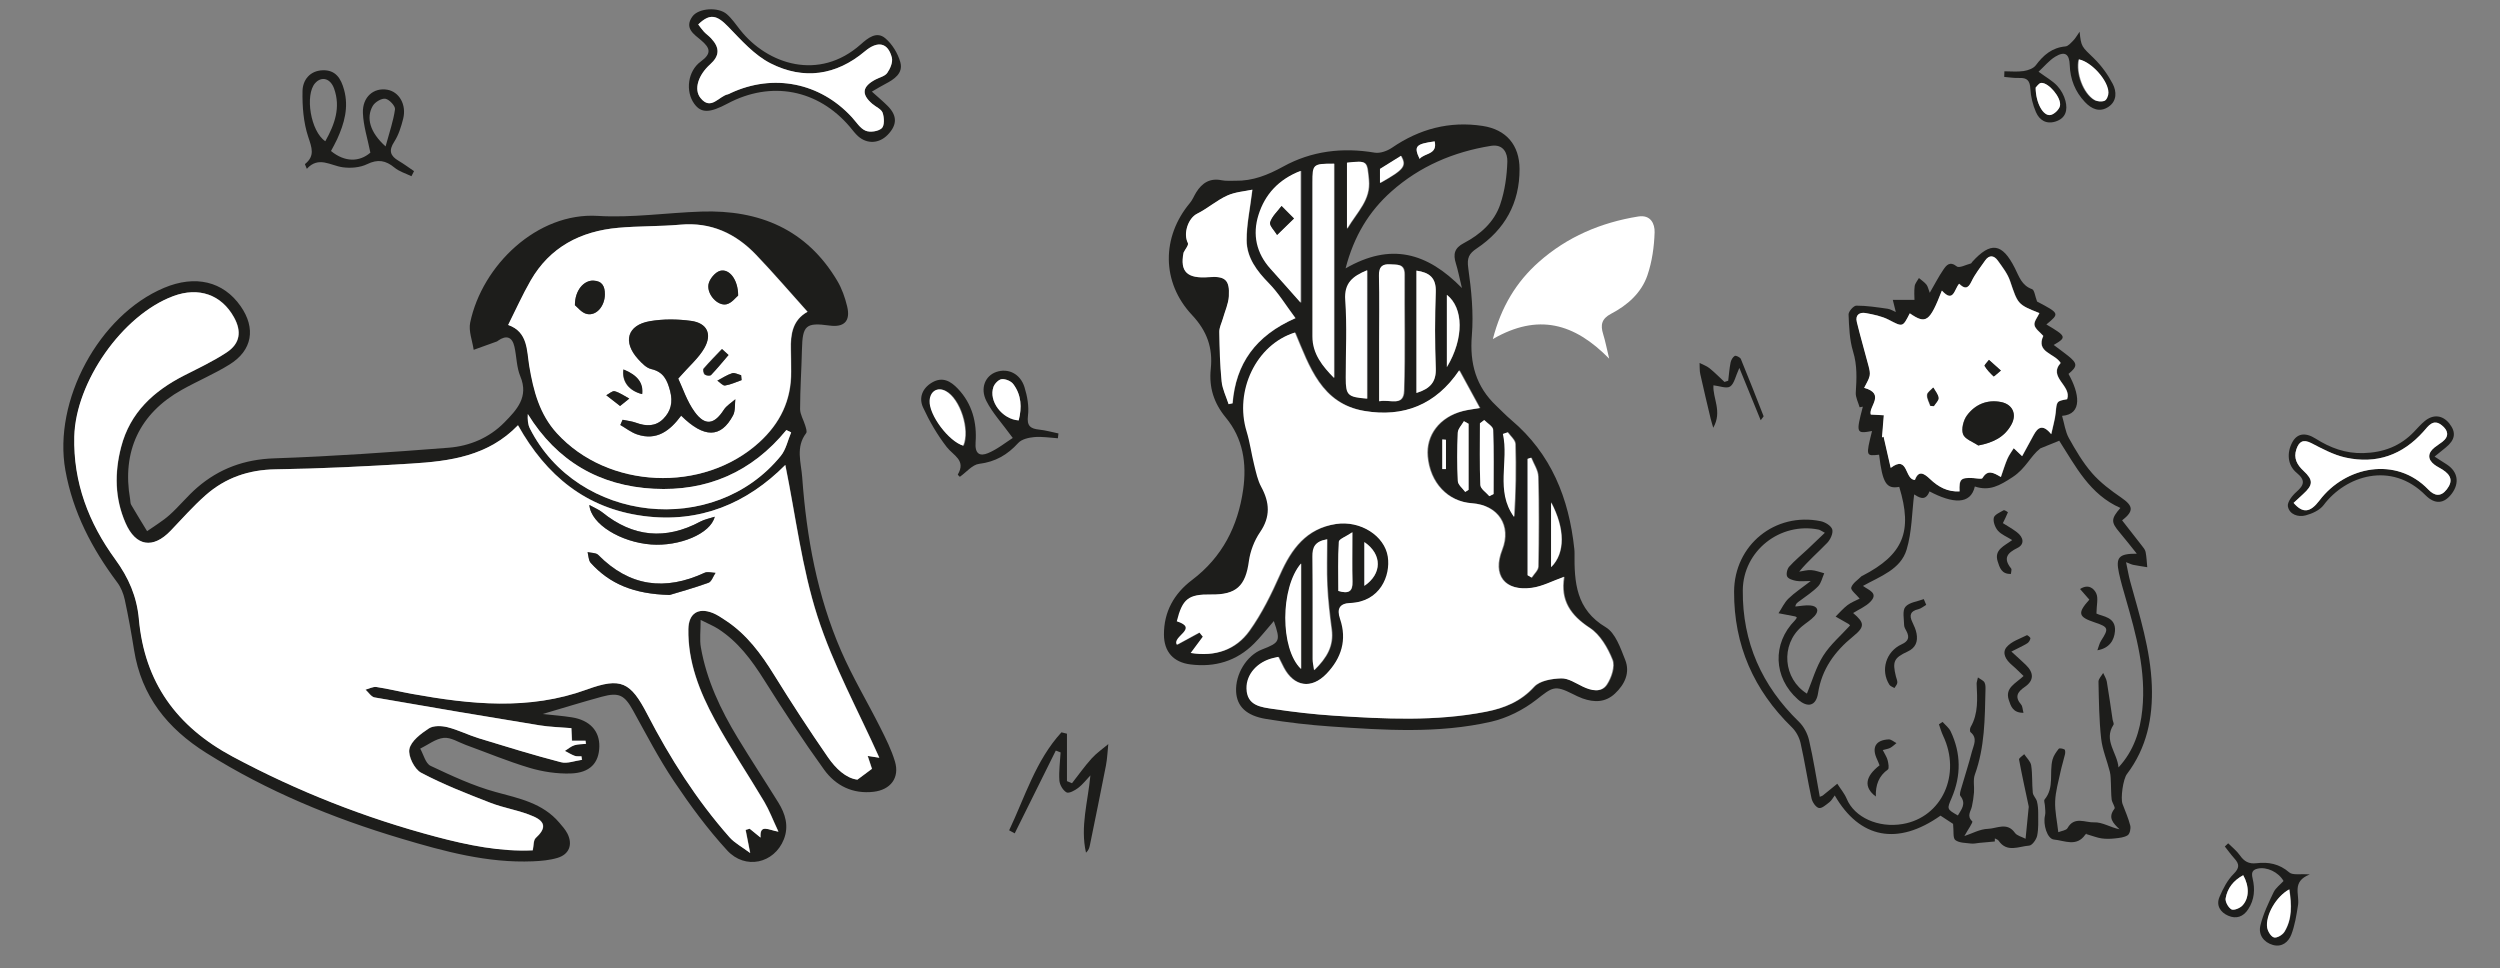<svg xmlns="http://www.w3.org/2000/svg" xmlns:xlink="http://www.w3.org/1999/xlink" width="287.87" height="111.46" viewBox="0 0 287.87 111.46" xml:space="preserve"><rect x="0" y="0" width="287.87" height="111.46" fill="#808080" stroke="none"/><defs><clipPath id="clipPath518"><path transform="translate(-262.75 -242.93)" d="M 0,841.89 H 595.276 V 0 H 0 Z"></path></clipPath><clipPath id="clipPath524"><path transform="translate(-284.37 -228.51)" d="M 0,841.89 H 595.276 V 0 H 0 Z"></path></clipPath><clipPath id="clipPath528"><path transform="translate(-262.1 -264.37)" d="M 0,841.89 H 595.276 V 0 H 0 Z"></path></clipPath><clipPath id="clipPath532"><path transform="translate(-280 -196.36)" d="M 0,841.89 H 595.276 V 0 H 0 Z"></path></clipPath><clipPath id="clipPath544"><path transform="translate(-235.52 -239.06)" d="M 0,841.89 H 595.276 V 0 H 0 Z"></path></clipPath><clipPath id="clipPath550"><path transform="translate(-252.62 -219.71)" d="M 0,841.89 H 595.276 V 0 H 0 Z"></path></clipPath><clipPath id="clipPath552"><path transform="translate(-261.01 -210.39)" d="M 0,841.89 H 595.276 V 0 H 0 Z"></path></clipPath><clipPath id="clipPath556"><path transform="translate(-267.32 -218.95)" d="M 0,841.89 H 595.276 V 0 H 0 Z"></path></clipPath><clipPath id="clipPath558"><path transform="translate(-260.08 -225.3)" d="M 0,841.89 H 595.276 V 0 H 0 Z"></path></clipPath><clipPath id="clipPath560"><path transform="translate(-248.9 -207.17)" d="M 0,841.89 H 595.276 V 0 H 0 Z"></path></clipPath><clipPath id="clipPath688"><path transform="translate(-259.09 -239.94)" d="M 0,841.89 H 595.276 V 0 H 0 Z"></path></clipPath><clipPath id="clipPath692"><path transform="translate(-284.37 -228.51)" d="M 0,841.89 H 595.276 V 0 H 0 Z"></path></clipPath><clipPath id="clipPath696"><path transform="translate(-265.79 -266.81)" d="M 0,841.89 H 595.276 V 0 H 0 Z"></path></clipPath><clipPath id="clipPath698"><path transform="translate(-262.1 -264.37)" d="M 0,841.89 H 595.276 V 0 H 0 Z"></path></clipPath><clipPath id="clipPath704"><path transform="translate(-284 -195.13)" d="M 0,841.89 H 595.276 V 0 H 0 Z"></path></clipPath><clipPath id="clipPath706"><path transform="translate(-280 -196.36)" d="M 0,841.89 H 595.276 V 0 H 0 Z"></path></clipPath><clipPath id="clipPath750"><path transform="translate(-257.13 -233.47)" d="M 0,841.89 H 595.276 V 0 H 0 Z"></path></clipPath><clipPath id="clipPath752"><path transform="translate(-252.98 -236.89)" d="M 0,841.89 H 595.276 V 0 H 0 Z"></path></clipPath><clipPath id="clipPath754"><path transform="translate(-259.09 -239.94)" d="M 0,841.89 H 595.276 V 0 H 0 Z"></path></clipPath><clipPath id="clipPath1784"><path transform="translate(-154.58 -234.6)" d="M 0,841.89 H 595.276 V 0 H 0 Z"></path></clipPath><clipPath id="clipPath1786"><path transform="translate(-211.11 -233.96)" d="M 0,841.89 H 595.276 V 0 H 0 Z"></path></clipPath><clipPath id="clipPath1796"><path transform="translate(-146.59 -269.83)" d="M 0,841.89 H 595.276 V 0 H 0 Z"></path></clipPath><clipPath id="clipPath1800"><path transform="translate(-117.36 -272.62)" d="M 0,841.89 H 595.276 V 0 H 0 Z"></path></clipPath><clipPath id="clipPath1804"><path transform="translate(-174.21 -235.64)" d="M 0,841.89 H 595.276 V 0 H 0 Z"></path></clipPath><clipPath id="clipPath1810"><path transform="translate(-173.41 -200.23)" d="M 0,841.89 H 595.276 V 0 H 0 Z"></path></clipPath><clipPath id="clipPath1908"><path transform="translate(-148 -227.32)" d="M 0,841.89 H 595.276 V 0 H 0 Z"></path></clipPath><clipPath id="clipPath1910"><path transform="translate(-139.84 -236.88)" d="M 0,841.89 H 595.276 V 0 H 0 Z"></path></clipPath><clipPath id="clipPath1912"><path transform="translate(-154.58 -234.6)" d="M 0,841.89 H 595.276 V 0 H 0 Z"></path></clipPath><clipPath id="clipPath1914"><path transform="translate(-198.12 -243.22)" d="M 0,841.89 H 595.276 V 0 H 0 Z"></path></clipPath><clipPath id="clipPath1916"><path transform="translate(-202.44 -248.77)" d="M 0,841.89 H 595.276 V 0 H 0 Z"></path></clipPath><clipPath id="clipPath1918"><path transform="translate(-194.41 -255.56)" d="M 0,841.89 H 595.276 V 0 H 0 Z"></path></clipPath><clipPath id="clipPath1920"><path transform="translate(-201.51 -257.81)" d="M 0,841.89 H 595.276 V 0 H 0 Z"></path></clipPath><clipPath id="clipPath1922"><path transform="translate(-198.05 -253.07)" d="M 0,841.89 H 595.276 V 0 H 0 Z"></path></clipPath><clipPath id="clipPath1924"><path transform="translate(-205.4 -237.28)" d="M 0,841.89 H 595.276 V 0 H 0 Z"></path></clipPath><clipPath id="clipPath1926"><path transform="translate(-204.36 -237.51)" d="M 0,841.89 H 595.276 V 0 H 0 Z"></path></clipPath><clipPath id="clipPath1928"><path transform="translate(-208.57 -238.01)" d="M 0,841.89 H 595.276 V 0 H 0 Z"></path></clipPath><clipPath id="clipPath1930"><path transform="translate(-200.89 -225.37)" d="M 0,841.89 H 595.276 V 0 H 0 Z"></path></clipPath><clipPath id="clipPath1932"><path transform="translate(-198.63 -214.17)" d="M 0,841.89 H 595.276 V 0 H 0 Z"></path></clipPath><clipPath id="clipPath1934"><path transform="translate(-218.52 -232.42)" d="M 0,841.89 H 595.276 V 0 H 0 Z"></path></clipPath><clipPath id="clipPath1936"><path transform="translate(-202.61 -257.9)" d="M 0,841.89 H 595.276 V 0 H 0 Z"></path></clipPath><clipPath id="clipPath1938"><path transform="translate(-214.44 -235.67)" d="M 0,841.89 H 595.276 V 0 H 0 Z"></path></clipPath><clipPath id="clipPath1940"><path transform="translate(-216.5 -234.6)" d="M 0,841.89 H 595.276 V 0 H 0 Z"></path></clipPath><clipPath id="clipPath1942"><path transform="translate(-201.84 -220.9)" d="M 0,841.89 H 595.276 V 0 H 0 Z"></path></clipPath><clipPath id="clipPath1944"><path transform="translate(-213.07 -235.35)" d="M 0,841.89 H 595.276 V 0 H 0 Z"></path></clipPath><clipPath id="clipPath1946"><path transform="translate(-211.21 -240.24)" d="M 0,841.89 H 595.276 V 0 H 0 Z"></path></clipPath><clipPath id="clipPath1948"><path transform="translate(-220.22 -228.56)" d="M 0,841.89 H 595.276 V 0 H 0 Z"></path></clipPath><clipPath id="clipPath1950"><path transform="translate(-204.08 -225.12)" d="M 0,841.89 H 595.276 V 0 H 0 Z"></path></clipPath><clipPath id="clipPath1952"><path transform="translate(-205.47 -256.14)" d="M 0,841.89 H 595.276 V 0 H 0 Z"></path></clipPath><clipPath id="clipPath1954"><path transform="translate(-210.14 -259.74)" d="M 0,841.89 H 595.276 V 0 H 0 Z"></path></clipPath><clipPath id="clipPath1956"><path transform="translate(-211.11 -233.96)" d="M 0,841.89 H 595.276 V 0 H 0 Z"></path></clipPath><clipPath id="clipPath1964"><path transform="translate(-146.59 -269.83)" d="M 0,841.89 H 595.276 V 0 H 0 Z"></path></clipPath><clipPath id="clipPath1978"><path transform="translate(-169.47 -233.45)" d="M 0,841.89 H 595.276 V 0 H 0 Z"></path></clipPath><clipPath id="clipPath1980"><path transform="translate(-174.21 -235.64)" d="M 0,841.89 H 595.276 V 0 H 0 Z"></path></clipPath><clipPath id="clipPath2000"><path transform="translate(-144.12 -220.56)" d="M 0,841.89 H 595.276 V 0 H 0 Z"></path></clipPath><clipPath id="clipPath2002"><path transform="translate(-148 -227.32)" d="M 0,841.89 H 595.276 V 0 H 0 Z"></path></clipPath><clipPath id="clipPath2004"><path transform="translate(-144.85 -239.25)" d="M 0,841.89 H 595.276 V 0 H 0 Z"></path></clipPath><clipPath id="clipPath2006"><path transform="translate(-150.03 -246.42)" d="M 0,841.89 H 595.276 V 0 H 0 Z"></path></clipPath><clipPath id="clipPath2008"><path transform="translate(-135.93 -245.59)" d="M 0,841.89 H 595.276 V 0 H 0 Z"></path></clipPath><clipPath id="clipPath2010"><path transform="translate(-149.17 -241.28)" d="M 0,841.89 H 595.276 V 0 H 0 Z"></path></clipPath><clipPath id="clipPath2012"><path transform="translate(-140.11 -240.04)" d="M 0,841.89 H 595.276 V 0 H 0 Z"></path></clipPath><clipPath id="clipPath2014"><path transform="translate(-150.32 -239.11)" d="M 0,841.89 H 595.276 V 0 H 0 Z"></path></clipPath><clipPath id="clipPath2016"><path transform="translate(-139.84 -236.88)" d="M 0,841.89 H 595.276 V 0 H 0 Z"></path></clipPath><clipPath id="clipPath2018"><path transform="translate(-198.05 -253.07)" d="M 0,841.89 H 595.276 V 0 H 0 Z"></path></clipPath></defs><g transform="translate(-2056.9 -95.631)"><g fill="#1d1d1b"><path transform="matrix(1.333 0 0 -1.333 2292.2 134.31)" d="m0 0c-0.282 0.326-0.695 0.599-0.758 0.937-0.057 0.307 0.267 0.686 0.425 1.033-1.891 0.749-1.852 0.763-2.536 2.774-0.217 0.64-0.666 1.213-1.068 1.773-0.315 0.438-0.731 0.499-1.078 0-0.414-0.597-0.881-1.175-1.186-1.826-0.315-0.673-0.626-0.617-1.061-0.185-0.419-0.469-0.488-1.703-1.493-0.593-1.054-2.71-1.372-2.928-2.772-1.965-0.622-1.228-0.609-1.182-1.825-0.552-0.603 0.311-1.309 0.45-1.985 0.576-0.513 0.096-0.913-0.156-0.768-0.753 0.311-1.283 0.686-2.551 1.019-3.83 0.072-0.276 0.151-0.588 0.089-0.852-0.08-0.345-0.296-0.659-0.472-1.024 1.88-0.521 0.349-1.641 0.572-2.308 0.42-0.022 0.773-0.041 1.126-0.06-0.052-0.638-0.103-1.276-0.155-1.914 0.045 0.02 0.09 0.041 0.136 0.061 0.206-0.903 0.412-1.807 0.614-2.692 1.542 1.165 1.186-1.026 2.091-1.042 0.308 0.85 0.777 0.585 1.309 0.076 0.706-0.676 1.52-1.125 2.545-1.064-0.042 1.067 0.101 1.201 1.167 1.15 0.282-0.013 0.748-0.118 0.818 1e-3 0.44 0.762 0.96 0.459 1.585 0.09 0.202 0.574 0.353 1.085 0.562 1.571 0.14 0.325 0.363 0.614 0.548 0.92 0.231-0.22 0.462-0.439 0.726-0.69 0.325 0.595 0.662 1.204 0.991 1.818 0.361 0.676 0.794 0.984 1.524 0.08 0.159 0.75 0.328 1.293 0.382 1.848 0.097 1.003 0.068 1.006 0.992 1.176 0.404 1.181-1.665 1.883-0.564 3.128-0.51 0.844-2.155 0.897-1.5 2.338m-7.807-42.153c-0.258 0.169-0.678 0.444-1.087 0.712-3.694-2.61-6.978-1.994-9.135 1.746-0.162-0.212-0.277-0.442-0.46-0.583-0.283-0.217-0.656-0.561-0.91-0.502-0.268 0.062-0.566 0.507-0.637 0.832-0.347 1.587-0.586 3.198-0.946 4.782-0.111 0.487-0.393 1.008-0.75 1.355-3.296 3.209-5.006 7.098-4.992 11.711 0.012 4.035 3.539 6.897 7.478 6.095 0.383-0.078 0.905-0.391 1-0.707 0.098-0.32-0.155-0.873-0.426-1.157-0.784-0.819-1.654-1.554-2.427-2.494 0.348 0.049 0.701 0.157 1.044 0.132 0.377-0.027 0.745-0.177 1.117-0.273-0.17-0.381-0.256-0.843-0.527-1.125-0.459-0.476-1.032-0.843-1.565-1.245-0.173-0.13-0.372-0.225-0.402-0.503 0.437 0.036 0.88 0.136 1.31 0.092 0.622-0.063 0.765-0.455 0.348-0.916-0.316-0.349-0.741-0.596-1.104-0.905-1.858-1.582-1.598-4.522 0.446-5.795 0.453 1.091 0.779 2.276 1.405 3.269 0.614 0.973 1.533 1.752 2.32 2.618-0.034 0.038-0.069 0.096-0.12 0.126-0.374 0.217-0.751 0.429-1.127 0.643 0.341 0.335 0.654 0.707 1.031 0.992 0.321 0.243 0.716 0.387 1.046 0.558-0.284 0.351-0.792 0.74-0.728 0.954 0.116 0.384 0.575 0.664 0.893 0.985 0.021 0.021 0.057 0.026 0.086 0.041 3.523 1.823 4.347 3.819 3.167 7.674-1.111-0.206-1.445 0.327-1.739 2.779-1.148-0.131-1.148-0.131-0.61 2.047-1.369-0.254-1.394-0.188-0.793 2.103-0.093-0.019-0.186-0.037-0.279-0.055-0.118 0.424-0.358 0.857-0.332 1.272 0.076 1.196 0.133 2.348-0.232 3.542-0.31 1.016-0.347 2.128-0.391 3.203-0.01 0.258 0.435 0.763 0.671 0.764 0.9 1e-3 1.802-0.142 2.698-0.268 0.26-0.037 0.503-0.197 0.712-0.284-0.093 0.378-0.177 0.713-0.26 1.049h1.872c0 0.264-0.043 0.73 0.017 1.183 0.033 0.247 0.24 0.471 0.368 0.705 0.218-0.185 0.466-0.345 0.644-0.563 0.13-0.161 0.168-0.398 0.291-0.714 0.422 0.727 0.761 1.392 1.178 2.003 0.263 0.386 0.555 0.755 1.16 0.276 0.21-0.166 0.8 0.15 1.214 0.256 0.05 0.013 0.08 0.096 0.122 0.143 1.598 1.757 2.577 1.631 3.673-0.534 0.37-0.732 0.588-1.509 1.49-1.828 0.208-0.073 0.256-0.603 0.433-1.069 1.95-1.026 1.954-1.036 0.804-1.979 1.735-1.025 1.77-1.108 0.633-1.773 0.429-0.322 0.837-0.614 1.229-0.926 0.84-0.67 0.844-0.922 0.048-1.574 0.933-1.655 1.254-3.488-0.554-3.623 0.2-0.685 0.278-1.367 0.587-1.921 0.587-1.054 1.212-2.118 1.998-3.021 0.715-0.821 1.621-1.499 2.524-2.119 1.039-0.713 1.12-1.155 0.078-1.967 0.561-0.717 1.127-1.433 1.683-2.157 0.135-0.175 0.303-0.363 0.344-0.567 0.087-0.433 0.101-0.881 0.144-1.323-0.402 0.066-0.806 0.124-1.207 0.202-0.147 0.028-0.285 0.103-0.624 0.231 0.14-0.658 0.224-1.174 0.361-1.674 0.812-2.95 1.747-5.869 1.864-8.969 0.105-2.797-0.433-5.391-2.151-7.661-0.328-0.432-0.562-2.083-0.378-2.581 0.23-0.619 0.506-1.227 0.666-1.864 0.064-0.257-0.035-0.718-0.219-0.837-0.31-0.201-0.744-0.235-1.132-0.278-0.375-0.041-0.764-0.048-1.136 6e-3 -0.373 0.055-0.733 0.203-1.313 0.372 0.135 0.067-0.02 0.042-0.083-0.049-0.755-1.089-1.794-0.51-2.71-0.423-0.578 0.055-0.959 1.305-0.77 2.075 0.065 0.266 4e-3 0.565-7e-3 0.849-7e-3 0.182-0.111 0.436-0.028 0.536 0.862 1.031 0.388 2.314 0.684 3.444 0.089 0.338 0.315 0.655 0.535 0.935 0.059 0.075 0.356 0.02 0.498-0.058 0.071-0.04 0.077-0.276 0.046-0.409-0.117-0.509-0.281-1.008-0.389-1.519-0.179-0.844-0.428-1.69-0.462-2.543-0.033-0.849 0.163-1.707 0.271-2.675 0.274 0.114 0.685 0.151 0.798 0.354 0.584 1.053 1.552 0.459 2.292 0.496 0.691 0.035 1.407-0.433 2.197-0.599-0.55 0.534-1.038 0.999-0.433 1.776 0.095 0.123-0.209 0.516-0.244 0.795-0.057 0.456-0.04 0.921-0.065 1.382-0.018 0.342-0.01 0.693-0.092 1.021-0.239 0.958-0.645 1.893-0.751 2.863-0.179 1.626-0.196 3.271-0.23 4.91-5e-3 0.249 0.263 0.505 0.405 0.757 0.109-0.251 0.271-0.494 0.316-0.757 0.185-1.084 0.333-2.175 0.497-3.262 0.023-0.156 0.139-0.362 0.077-0.457-0.88-1.352 0.339-2.436 0.433-3.684 1.318 1.421 1.87 3.132 2.059 4.991 0.337 3.317-0.527 6.455-1.429 9.587-0.212 0.734-0.429 1.47-0.59 2.217-0.289 1.35-0.018 1.673 1.542 1.668-0.549 0.682-1.003 1.27-1.482 1.836-0.752 0.888-0.761 1.165 0.065 2.116-2.655 1.16-3.883 3.628-5.285 5.808-0.58-0.236-1.107-0.451-1.635-0.666-0.855-0.669-1.245-1.725-2.382-2.472-1.132-0.744-2.009-1.242-3.272-0.816-0.364-1.611-1.931-1.473-3.916-0.425-0.364-0.938-0.95-0.483-1.326-0.261-0.196-1.572-0.192-3.238-0.649-4.763-0.513-1.713-2.261-2.303-3.772-3.141 0.477-0.367 1.378-0.606 0.64-1.369-0.4-0.414-0.98-0.65-1.49-0.973 0.997-0.845 1.026-1.183 0.01-2.01-1.585-1.292-2.719-2.82-3.04-4.911-0.17-1.108-0.892-1.297-1.743-0.541-2.124 1.886-2.231 4.833-0.25 6.833 0.064 0.065 0.107 0.151 0.163 0.233-0.053 0.04-0.09 0.091-0.135 0.1-0.483 0.096-0.966 0.186-1.45 0.278 0.281 0.427 0.5 0.918 0.858 1.265 0.52 0.506 1.139 0.908 1.926 1.517-0.578 0-0.932-0.049-1.266 0.015-0.283 0.053-0.675 0.171-0.773 0.378-0.102 0.214 2e-3 0.653 0.176 0.848 0.486 0.542 1.058 1.006 1.591 1.506 0.476 0.447 0.946 0.902 1.489 1.421-0.278 0.144-0.403 0.247-0.544 0.276-3.325 0.67-6.513-1.834-6.544-5.239-0.041-4.483 1.642-8.252 4.851-11.363 0.419-0.406 0.741-1.021 0.874-1.594 0.373-1.607 0.624-3.243 0.926-4.887 0.143 0.06 0.209 0.072 0.255 0.109 0.42 0.338 0.837 0.679 1.256 1.02 0.277-0.435 0.623-0.84 0.818-1.309 0.665-1.593 2.72-2.536 4.841-2.169 3.385 0.585 5.07 4.277 3.484 7.619-0.15 0.316-0.243 0.66-0.362 0.991 0.106 0.069 0.212 0.139 0.317 0.208 0.236-0.27 0.548-0.504 0.696-0.816 0.899-1.893 0.915-3.82 0.09-5.743-0.418-0.973-0.436-0.966 0.534-1.523 0.301 0.535 0.749 1.001 0.219 1.685-0.105 0.135 0.022 0.482 0.089 0.719 0.297 1.042 0.64 2.072 0.907 3.121 0.139 0.547 0.517 1.147-0.121 1.67-0.073 0.06-0.059 0.33 9e-3 0.447 0.679 1.178 0.573 2.458 0.516 3.736-5e-3 0.12 0.048 0.244 0.113 0.546 0.247-0.179 0.477-0.267 0.566-0.431 0.098-0.182 0.092-0.435 0.086-0.655-0.057-2.467-0.057-4.937-0.918-7.31-0.166-0.459-0.034-1.023-0.074-1.535-0.031-0.407-0.094-0.815-0.181-1.214-0.093-0.427-0.472-0.815 0.032-1.288 0.08-0.076-0.401-0.757-0.683-1.268 0.676 0.221 1.35 0.605 2.035 0.623 0.758 0.021 1.655 0.612 2.327-0.341 0.18-0.256 0.597-0.342 0.925-0.516 0.097 0.978 0.178 1.798 0.259 2.618 6e-3 0.06 0.023 0.124 0.011 0.181-0.284 1.348-0.585 2.692-0.833 4.046-0.023 0.122 0.289 0.307 0.445 0.462 0.21-0.323 0.551-0.625 0.604-0.972 0.116-0.773 0.06-1.572 0.137-2.354 0.025-0.26 0.291-0.488 0.359-0.753 0.086-0.331 0.109-0.686 0.109-1.03-1e-3 -0.646 0.038-1.307-0.09-1.931-0.068-0.334-0.433-0.842-0.691-0.859-0.891-0.06-1.915-0.638-2.641 0.428-0.064 0.095-0.213 0.131-0.322 0.194-2e-3 -0.088-3e-3 -0.177-5e-3 -0.265l-1.326-0.12c-0.241-0.022-0.487-0.087-0.721-0.058-0.469 0.059-1.027 0.044-1.364 0.303-0.223 0.171-0.123 0.766-0.193 1.395" clip-path="url(#clipPath518)"></path><path transform="matrix(1.333 0 0 -1.333 2321 153.54)" d="m0 0c0.799-0.911 1.424-0.862 2.249 0.227 2.218 2.928 6.604 3.835 9.389 0.929 0.522-0.545 1.072-0.67 1.599 0.018 0.528 0.689 0.412 1.209-0.397 1.72-0.214 0.135-0.449 0.242-0.652 0.393-0.615 0.459-0.625 0.997-0.031 1.487 0.22 0.181 0.469 0.326 0.694 0.502 0.627 0.489 0.489 0.994-0.04 1.424-0.745 0.607-1.176-0.067-1.57-0.511-1.828-2.064-4.097-2.857-6.754-2.271-1.025 0.226-2 0.753-2.946 1.243-0.719 0.372-1.072 0.132-1.297-0.526-0.263-0.768 0.052-1.339 0.613-1.862 0.867-0.807 0.841-1.221-0.04-2.019-0.276-0.249-0.546-0.504-0.817-0.754m12.18 4c0.447-0.287 0.754-0.483 1.06-0.681 0.956-0.622 1.118-1.611 0.415-2.535-0.647-0.851-1.429-0.954-2.269-0.11-2.95 2.963-6.892 1.675-8.787-0.858-0.334-0.446-0.991-0.745-1.556-0.894-0.64-0.17-1.393 0.068-1.533 0.769-0.073 0.363 0.374 0.944 0.733 1.257 0.681 0.596 0.8 1.012 0.025 1.651-0.784 0.645-0.87 1.698-0.39 2.615 0.403 0.77 1.106 0.923 2.03 0.338 1.264-0.8 2.584-1.29 4.11-1.25 1.736 0.045 3.218 0.598 4.418 1.875 0.283 0.301 0.561 0.612 0.876 0.877 0.748 0.63 1.57 0.539 2.156-0.21 0.592-0.759 0.497-1.392-0.312-2.052-0.282-0.23-0.565-0.458-0.976-0.792" clip-path="url(#clipPath524)"></path><path transform="matrix(1.333 0 0 -1.333 2291.3 105.72)" d="m0 0c8e-3 -1.325 0.657-2.484 1.287-2.365 0.323 0.061 0.757 0.482 0.817 0.801 0.133 0.703-0.995 2.017-1.623 1.97-0.207-0.015-0.393-0.327-0.481-0.406m3.691 2.439c-0.265-1.176 0.387-2.95 1.348-3.506 0.235-0.136 0.63-0.172 0.869-0.066 0.182 0.082 0.33 0.462 0.326 0.707-0.018 1.056-1.463 2.648-2.543 2.865m-6.39-1.029c0.556 0 1.122-0.061 1.666 0.022 0.373 0.057 0.842 0.221 1.05 0.501 0.661 0.886 1.409 1.523 2.559 1.626 0.244 0.022 0.482 0.316 0.686 0.521 0.172 0.172 0.29 0.397 0.537 0.749 0.132-1.328 0.182-1.275 1.242-2.307 0.645-0.629 1.201-1.4 1.619-2.201 0.343-0.656 0.37-1.485-0.368-1.98-0.764-0.513-1.467-0.188-2.038 0.417-0.84 0.891-1.267 1.962-1.309 3.195-0.034 0.962-0.426 1.22-1.247 0.721-0.532-0.323-0.947-0.841-1.446-1.301 0.662-0.487 1.203-0.783 1.605-1.211 0.333-0.354 0.6-0.839 0.72-1.311 0.194-0.767 0.051-1.481-0.839-1.774-0.815-0.268-1.409 0.109-1.711 0.806-0.271 0.625-0.447 1.33-0.483 2.01-0.037 0.71-0.281 0.97-0.966 0.94-0.428-0.019-0.861 0.057-1.292 0.091l0.015 0.486" clip-path="url(#clipPath528)"></path><path transform="matrix(1.333 0 0 -1.333 2315.2 196.41)" d="m0 0c-0.845-0.453-1.363-1.126-1.516-1.991-0.053-0.297 0.226-0.798 0.498-0.959 0.193-0.114 0.721 0.095 0.938 0.319 0.607 0.628 0.623 1.674 0.08 2.631m4.003-1.225c-1.143-0.615-2.078-2.263-1.906-3.316 0.052-0.32 0.335-0.775 0.592-0.838 0.251-0.062 0.729 0.222 0.891 0.487 0.675 1.105 0.627 2.32 0.423 3.667m1.749 1.292c-1.587-0.617-0.875-1.728-1.013-2.632-0.132-0.867-0.274-1.753-0.583-2.565-0.241-0.636-0.809-1.114-1.589-0.895-0.813 0.23-1.269 0.9-1.083 1.675 0.239 0.993 0.696 1.942 1.14 2.872 0.182 0.381 0.573 0.662 0.86 0.978-0.443 0.783-1.454 1.243-2.235 1.069-0.506-0.114-0.541-0.397-0.435-0.85 0.219-0.926 0.163-1.828-0.382-2.66-0.433-0.661-1.034-0.857-1.724-0.559-0.687 0.297-1.067 0.895-0.754 1.625 0.304 0.711 0.681 1.451 1.217 1.984 0.524 0.523 0.507 0.85 0.072 1.333-0.296 0.329-0.555 0.691-0.83 1.039 0.097 0.092 0.193 0.184 0.29 0.276 0.343-0.345 0.742-0.65 1.015-1.043 0.366-0.526 0.773-0.756 1.428-0.678 1.034 0.123 1.978-0.05 2.832-0.793 0.298-0.26 0.948-0.111 1.774-0.176" clip-path="url(#clipPath532)"></path><path transform="matrix(1.333 0 0 -1.333 2255.9 139.47)" d="m0 0c0.064 0.524 0.101 1.053 0.204 1.568 0.043 0.216 0.186 0.474 0.361 0.575 0.099 0.058 0.466-0.12 0.527-0.269 0.677-1.636 1.319-3.287 1.963-4.936 0.012-0.031-0.066-0.097-0.25-0.352-0.62 1.519-1.196 2.93-1.843 4.519-0.338-0.733-0.439-1.368-0.799-1.607-0.307-0.204-0.912 0.049-1.438 0.105-0.083-1.084 0.787-2.267-0.019-3.666-0.115 0.403-0.177 0.59-0.222 0.781-0.304 1.286-0.614 2.57-0.898 3.861-0.068 0.306-0.042 0.634-0.06 0.952 0.286-0.145 0.606-0.249 0.85-0.446 0.457-0.368 0.87-0.791 1.301-1.191 0.108 0.035 0.215 0.071 0.323 0.106" clip-path="url(#clipPath544)"></path><path transform="matrix(1.333 0 0 -1.333 2278.7 165.28)" d="m0 0c-0.229-0.13-0.444-0.322-0.69-0.379-0.686-0.159-0.795-0.522-0.505-1.117 0.151-0.313 0.299-0.642 0.361-0.98 0.127-0.694-0.075-1.237-0.774-1.558-1.188-0.546-1.322-0.867-1.011-2.144 0.045-0.185 0.141-0.376 0.122-0.554-0.017-0.158-0.16-0.302-0.248-0.453-0.149 0.094-0.353 0.152-0.438 0.287-0.785 1.239-0.301 2.869 1.062 3.49 0.565 0.258 0.702 0.583 0.423 1.121-0.087 0.169-0.207 0.351-0.21 0.528-8e-3 0.542-0.167 1.254 0.108 1.585 0.326 0.394 1.042 0.461 1.589 0.67 0.07-0.165 0.141-0.331 0.211-0.496" clip-path="url(#clipPath550)"></path><path transform="matrix(1.333 0 0 -1.333 2289.9 177.71)" d="m0 0c-0.924-0.01-1.098 0.592-1.269 1.109-0.347 1.055 0.588 1.416 1.277 2.071-0.349 0.33-0.662 0.656-1.005 0.945-0.513 0.431-0.896 1.036-0.453 1.56 0.412 0.486 1.137 0.709 1.74 1.017 0.051 0.026 0.32-0.193 0.309-0.27-0.024-0.157-0.139-0.347-0.274-0.43-0.369-0.226-0.767-0.404-1.37-0.712 0.5-0.46 0.884-0.798 1.252-1.154 0.706-0.685 0.703-1.354-0.093-1.898-0.65-0.444-0.888-0.862-0.315-1.531 0.121-0.141 0.117-0.391 0.201-0.707" clip-path="url(#clipPath552)"></path><path transform="matrix(1.333 0 0 -1.333 2298.3 166.28)" d="m0 0c0.513-0.259 1.707-0.277 1.6-1.536-0.067-0.785-0.493-1.465-1.519-1.637 0.108 0.284 0.17 0.598 0.332 0.847 0.669 1.03 0.628 1.167-0.563 1.562-1.424 0.472-1.508 0.799-0.463 1.965-0.251 0.287-0.506 0.58-0.801 0.917 0.721 0.471 1.207 0.047 1.401-0.386 0.186-0.414 0.025-0.985 0.013-1.732" clip-path="url(#clipPath556)"></path><path transform="matrix(1.333 0 0 -1.333 2288.6 157.82)" d="m0 0c-0.474 0.299-0.944 0.478-1.235 0.813-0.243 0.279-0.428 0.776-0.354 1.113 0.06 0.272 0.534 0.469 0.851 0.651 0.071 0.042 0.374-0.163 0.37-0.173-0.117-0.293-0.259-0.577-0.436-0.94 0.36-0.23 0.8-0.471 1.196-0.771 0.621-0.472 0.681-1.068 0.06-1.373-0.89-0.437-1.251-0.894-0.543-1.775 0.069-0.086-8e-3 -0.29-0.02-0.467-0.817-0.037-0.982 0.573-1.144 1.084-0.32 1.014 0.577 1.331 1.255 1.838" clip-path="url(#clipPath558)"></path><path transform="matrix(1.333 0 0 -1.333 2273.7 182)" d="m0 0c0.18-0.365 0.349-0.607 0.417-0.874 0.067-0.263 0.146-0.716 0.023-0.804-0.778-0.553-1.075-1.329-1.04-2.336-1.081 0.804-0.918 1.739 0.32 2.695-0.065 0.16-0.125 0.334-0.205 0.5-0.5 1.034-0.145 1.687 0.994 1.741 0.218 0.01 0.448-0.208 0.673-0.321-0.177-0.138-0.34-0.301-0.533-0.408-0.159-0.087-0.354-0.109-0.649-0.193" clip-path="url(#clipPath560)"></path></g><g fill="#fff"><path transform="matrix(1.333 0 0 -1.333 2287.3 138.3)" d="m0 0c-0.428 0.382-0.73 0.653-1.032 0.923-0.134-0.181-0.419-0.454-0.376-0.526 0.206-0.339 0.493-0.633 0.784-0.907 0.02-0.019 0.307 0.249 0.624 0.51m-6.117-3.054c0.097-7e-3 0.193-0.013 0.29-0.02 0.146 0.238 0.428 0.49 0.406 0.71-0.032 0.311-0.289 0.598-0.45 0.896-0.186-0.21-0.505-0.408-0.525-0.633-0.026-0.307 0.175-0.634 0.279-0.953m4.149-3.415c1.33 0.254 2.277 0.748 2.86 1.808 0.494 0.9 0.103 1.755-0.905 1.948-1.193 0.229-2.224-0.213-2.925-1.152-0.312-0.419-0.507-1.178-0.342-1.631 0.156-0.428 0.853-0.657 1.312-0.973m5.621 9.464c-0.655-1.441 0.989-1.495 1.499-2.338-1.101-1.245 0.969-1.947 0.565-3.129-0.924-0.169-0.896-0.172-0.992-1.175-0.054-0.555-0.223-1.099-0.383-1.848-0.73 0.904-1.162 0.595-1.524-0.08-0.328-0.614-0.666-1.223-0.99-1.818-0.264 0.251-0.495 0.47-0.726 0.69-0.186-0.306-0.409-0.595-0.549-0.92-0.209-0.486-0.36-0.997-0.562-1.571-0.624 0.369-1.144 0.672-1.585-0.09-0.069-0.12-0.536-0.014-0.818-1e-3 -1.065 0.051-1.209-0.084-1.166-1.15-1.026-0.062-1.84 0.388-2.546 1.064-0.531 0.509-1 0.774-1.309-0.076-0.905 0.016-0.548 2.206-2.091 1.042-0.202 0.885-0.408 1.788-0.614 2.692-0.045-0.021-0.09-0.041-0.136-0.061l0.156 1.914c-0.353 0.019-0.706 0.037-1.127 0.06-0.222 0.667 1.309 1.786-0.572 2.308 0.176 0.365 0.392 0.678 0.473 1.024 0.061 0.263-0.018 0.576-0.089 0.852-0.333 1.278-0.708 2.546-1.02 3.83-0.145 0.597 0.256 0.849 0.769 0.753 0.676-0.127 1.382-0.265 1.984-0.576 1.217-0.63 1.203-0.676 1.825 0.552 1.401-0.963 1.719-0.745 2.773 1.965 1.005-1.11 1.073 0.124 1.492 0.593 0.435-0.432 0.746-0.488 1.061 0.185 0.306 0.651 0.772 1.229 1.186 1.825 0.347 0.5 0.764 0.439 1.079 1e-3 0.402-0.561 0.85-1.133 1.068-1.773 0.683-2.012 0.645-2.025 2.535-2.774-0.157-0.347-0.482-0.726-0.425-1.033 0.063-0.339 0.477-0.611 0.759-0.937" clip-path="url(#clipPath688)"></path><path transform="matrix(1.333 0 0 -1.333 2321 153.54)" d="m0 0c0.271 0.25 0.541 0.505 0.817 0.754 0.881 0.798 0.907 1.212 0.04 2.019-0.561 0.523-0.876 1.094-0.613 1.862 0.225 0.658 0.578 0.898 1.297 0.526 0.946-0.49 1.921-1.017 2.946-1.243 2.657-0.586 4.926 0.207 6.754 2.271 0.394 0.444 0.825 1.118 1.57 0.511 0.529-0.43 0.667-0.935 0.04-1.424-0.225-0.176-0.474-0.321-0.694-0.502-0.594-0.49-0.584-1.028 0.031-1.487 0.203-0.151 0.438-0.258 0.652-0.393 0.809-0.511 0.925-1.031 0.397-1.72-0.527-0.688-1.077-0.563-1.599-0.018-2.785 2.906-7.171 1.999-9.389-0.929-0.825-1.089-1.45-1.138-2.249-0.227" clip-path="url(#clipPath692)"></path><path transform="matrix(1.333 0 0 -1.333 2296.3 102.47)" d="m0 0c1.08-0.217 2.525-1.809 2.543-2.866 4e-3 -0.244-0.144-0.624-0.326-0.706-0.239-0.106-0.634-0.07-0.869 0.066-0.961 0.556-1.613 2.33-1.348 3.506" clip-path="url(#clipPath696)"></path><path transform="matrix(1.333 0 0 -1.333 2291.3 105.72)" d="m0 0c0.088 0.079 0.274 0.391 0.481 0.406 0.628 0.047 1.756-1.267 1.623-1.97-0.06-0.319-0.494-0.74-0.817-0.801-0.63-0.119-1.279 1.04-1.287 2.365" clip-path="url(#clipPath698)"></path><path transform="matrix(1.333 0 0 -1.333 2320.5 198.04)" d="m0 0c0.204-1.348 0.253-2.562-0.423-3.667-0.162-0.266-0.64-0.549-0.891-0.488-0.257 0.063-0.54 0.519-0.592 0.838-0.172 1.054 0.763 2.702 1.906 3.317" clip-path="url(#clipPath704)"></path><path transform="matrix(1.333 0 0 -1.333 2315.2 196.41)" d="m0 0c0.543-0.957 0.527-2.003-0.08-2.631-0.217-0.224-0.745-0.433-0.938-0.319-0.272 0.161-0.551 0.662-0.498 0.959 0.153 0.865 0.671 1.538 1.516 1.991" clip-path="url(#clipPath706)"></path></g><g fill="#1d1d1b"><path transform="matrix(1.333 0 0 -1.333 2284.7 146.93)" d="m0 0c-0.459 0.316-1.156 0.545-1.312 0.973-0.165 0.453 0.03 1.212 0.342 1.631 0.701 0.939 1.732 1.381 2.925 1.152 1.008-0.193 1.399-1.048 0.905-1.947-0.583-1.061-1.53-1.555-2.86-1.809" clip-path="url(#clipPath750)"></path><path transform="matrix(1.333 0 0 -1.333 2279.2 142.37)" d="m0 0c-0.104 0.319-0.305 0.646-0.279 0.953 0.02 0.225 0.339 0.423 0.525 0.633 0.161-0.298 0.418-0.585 0.45-0.896 0.022-0.22-0.26-0.472-0.406-0.71-0.097 7e-3 -0.193 0.013-0.29 0.02" clip-path="url(#clipPath752)"></path><path transform="matrix(1.333 0 0 -1.333 2287.3 138.3)" d="m0 0c-0.317-0.261-0.604-0.529-0.624-0.51-0.291 0.274-0.578 0.568-0.784 0.907-0.043 0.072 0.242 0.345 0.376 0.526 0.302-0.27 0.604-0.541 1.032-0.923" clip-path="url(#clipPath754)"></path><path transform="matrix(1.333 0 0 -1.333 2148 145.42)" d="m0 0c-0.138 0.068-0.276 0.135-0.414 0.203-2.972-3.636-6.854-5.315-11.466-5.071-4.665 0.247-8.343 2.368-10.869 6.452-0.028-0.473 4e-3 -0.894 0.179-1.242 4.127-8.163 15.914-9.461 21.679-2.367 0.448 0.552 0.601 1.344 0.891 2.025m1.436 10.422c-1.51 1.68-2.932 3.342-4.442 4.92-1.767 1.848-3.898 2.842-6.541 2.605-1.787-0.16-3.593-0.11-5.38-0.272-3.237-0.293-5.887-1.659-7.552-4.56-0.708-1.232-1.289-2.536-1.94-3.832 1.725-0.6 1.601-2.214 1.831-3.58 0.358-2.118 0.882-4.13 2.378-5.772 4.401-4.828 12.613-5.192 17.459-0.8 1.825 1.655 2.791 3.651 2.772 6.117-5e-3 0.639-6e-3 1.278-0.024 1.917-0.037 1.329 0.159 2.555 1.439 3.257m-20.403-35.968c-0.986 0.084-1.87 0.1-2.733 0.241-4.761 0.779-9.518 1.58-14.27 2.412-0.291 0.051-0.523 0.44-0.782 0.672 0.317 0.083 0.649 0.273 0.946 0.229 1.025-0.154 2.034-0.407 3.055-0.591 5.068-0.913 10.114-1.451 15.129 0.378 2.943 1.074 3.769 0.648 5.212-2.139 1.97-3.806 4.259-7.409 7.105-10.629 0.437-0.496 1.066-0.823 1.781-1.359-0.174 0.883-0.283 1.439-0.393 1.996 0.117 0.034 0.235 0.068 0.352 0.102 0.285-0.231 0.57-0.463 0.94-0.765-0.094 1.215 0.687 0.651 1.543 0.509-0.496 1.056-0.797 1.861-1.229 2.588-1.404 2.369-2.95 4.658-4.263 7.075-1.319 2.427-2.343 5-2.289 7.845 0.025 1.348 0.847 1.877 2.093 1.391 0.404-0.158 0.772-0.416 1.138-0.656 1.812-1.195 3.055-2.882 4.182-4.704 1.49-2.407 3.036-4.782 4.646-7.109 0.672-0.97 1.552-1.812 2.543-1.934 0.544 0.405 0.876 0.652 1.256 0.935-0.065 0.199-0.191 0.581-0.367 1.114 0.535-0.083 0.87-0.136 1.003-0.156-1.81 4.047-3.989 8-5.345 12.217-1.352 4.208-1.879 8.681-2.775 13.073-3.293-3.311-7.368-5.059-12.267-4.407-4.931 0.655-8.377 3.46-10.824 7.837-2.59-2.68-5.888-3.105-9.218-3.312-3.905-0.243-7.817-0.436-11.728-0.496-2.323-0.035-4.326-0.727-6.032-2.23-1.075-0.946-2.028-2.032-3.022-3.069-1.525-1.591-3.014-1.37-3.903 0.661-0.931 2.128-0.958 4.34-0.379 6.571 0.772 2.976 2.81 4.832 5.443 6.175 1.243 0.633 2.517 1.229 3.676 1.995 1.165 0.771 1.302 1.817 0.626 3.035-1.088 1.958-3.046 2.641-5.238 1.827-4.407-1.638-8.434-7.427-8.551-12.123-0.099-3.978 1.254-7.481 3.527-10.599 1.174-1.61 1.876-3.227 2.053-5.192 0.491-5.437 3.243-9.267 8.097-11.865 5.599-2.998 11.43-5.294 17.55-6.919 2.787-0.74 5.59-1.309 8.373-1.178 0.09 0.412 0.049 0.877 0.258 1.067 0.854 0.778 0.901 1.375-0.176 1.854-1.185 0.528-2.518 0.712-3.734 1.183-2.031 0.789-4.075 1.585-5.995 2.602-0.574 0.305-1.138 1.441-1.009 2.048 0.146 0.693 1 1.331 1.686 1.779 0.397 0.26 1.101 0.231 1.61 0.104 0.922-0.231 1.788-0.676 2.7-0.956 2.356-0.722 4.713-1.447 7.096-2.068 0.55-0.143 1.208 0.126 1.816 0.206-0.015 0.102-0.029 0.203-0.044 0.305-0.197 0.01-0.41-0.025-0.586 0.04-0.294 0.108-0.564 0.28-0.845 0.426 0.27 0.167 0.521 0.391 0.813 0.487 0.315 0.103 0.67 0.086 1.007 0.121-0.012 0.091-0.024 0.181-0.036 0.272h-1.172c-0.017 0.377-0.031 0.68-0.05 1.084m11.149 9.35c0-0.979-0.1-1.69 0.017-2.363 0.494-2.834 1.708-5.393 3.185-7.83 1.138-1.878 2.347-3.712 3.506-5.578 0.613-0.986 0.93-2.05 0.476-3.19-0.825-2.073-3.327-2.657-4.898-0.945-1.691 1.844-3.193 3.887-4.589 5.969-1.309 1.95-2.394 4.052-3.535 6.111-0.737 1.331-1.206 1.598-2.71 1.188-1.68-0.458-3.344-0.974-5.099-1.49 0.88-0.098 1.709-0.158 2.528-0.288 1.545-0.246 2.396-1.178 2.367-2.529-0.031-1.416-0.813-2.273-2.489-2.321-1.173-0.035-2.399 0.149-3.528 0.484-1.869 0.555-3.677 1.313-5.513 1.98-0.637 0.232-1.302 0.675-1.912 0.612-0.702-0.073-1.356-0.6-2.031-0.93 0.29-0.51 0.458-1.279 0.892-1.484 1.827-0.862 3.684-1.731 5.622-2.261 2.026-0.554 4.053-0.948 5.496-2.643 0.258-0.303 0.534-0.607 0.71-0.957 0.471-0.941 0.154-1.784-0.855-2.089-0.677-0.204-1.41-0.269-2.122-0.299-3.935-0.166-7.676 0.859-11.39 1.967-5.913 1.764-11.572 4.09-16.827 7.393-3.373 2.121-5.607 4.908-6.244 8.893-0.233 1.457-0.492 2.911-0.804 4.352-0.113 0.52-0.331 1.063-0.648 1.486-2.184 2.915-3.831 6.06-4.481 9.689-1.076 6.009 2.9 13.394 8.524 15.758 2.708 1.138 5.112 0.563 6.613-1.582 1.332-1.905 1.019-3.815-0.953-5.038-1.318-0.818-2.764-1.427-4.121-2.187-3.661-2.049-5.193-5.323-4.469-9.462 0.028-0.158 0.012-0.339 0.087-0.468 0.448-0.768 0.916-1.524 1.378-2.283 0.652 0.464 1.352 0.874 1.945 1.405 0.831 0.743 1.534 1.631 2.377 2.358 1.905 1.646 4.09 2.443 6.67 2.529 5.023 0.169 10.043 0.527 15.055 0.917 1.816 0.142 3.519 0.86 4.82 2.189 1.048 1.07 2.125 2.182 1.373 3.977-0.332 0.79-0.315 1.72-0.512 2.574-0.194 0.84-0.695 1.008-1.407 0.51-0.032-0.023-0.062-0.055-0.098-0.068-0.67-0.243-1.341-0.484-2.012-0.725-0.113 0.787-0.455 1.622-0.302 2.354 1.037 4.961 5.805 9.537 11.017 9.215 2.97-0.183 5.975 0.276 8.967 0.374 4.996 0.163 9.086-1.533 11.727-5.984 0.4-0.673 0.671-1.451 0.854-2.216 0.303-1.263-0.264-1.822-1.536-1.645-2.031 0.282-2.324 0.011-2.37-2.069-0.038-1.714-0.159-3.426-0.161-5.14 0-0.474 0.303-0.946 0.443-1.426 0.063-0.215 0.177-0.533 0.08-0.66-0.925-1.21-0.432-2.546-0.34-3.819 0.375-5.165 1.291-10.23 3.366-15.002 0.983-2.262 2.264-4.394 3.374-6.603 0.481-0.958 0.973-1.932 1.275-2.954 0.413-1.4-0.388-2.431-1.842-2.602-1.808-0.213-3.281 0.525-4.282 1.911-1.819 2.519-3.525 5.125-5.18 7.756-1.078 1.713-2.252 3.299-3.973 4.407-0.391 0.252-0.831 0.428-1.511 0.772" clip-path="url(#clipPath1784)"></path><path transform="matrix(1.333 0 0 -1.333 2223.4 146.27)" d="m0 0-0.318 0.027v-2.56h0.318zm-0.974 25.774c-1.638-0.223-1.82-0.425-1.302-1.511 0.425 0.52 1.561 0.354 1.302 1.511m-4.667-3.596c2.081 1.176 2.293 1.458 1.809 2.346-0.595-0.37-1.189-0.74-1.809-1.126zm-1.391-31.015v-3.781c1.529 1.037 1.555 2.717 0 3.781m16.144 3.432v-5.594c1.228 1.221 1.201 3.319 0 5.594m-9.014 11.687c1.501 2.503 1.429 5.111 0 6.238zm1.863-4.897c-0.134 0.075-0.268 0.149-0.402 0.224-0.185-0.331-0.516-0.656-0.53-0.994-0.061-1.392-0.067-2.791 4e-3 -4.182 0.017-0.322 0.416-0.625 0.639-0.936l0.289 0.181zm-11.232-14.444c0.888-0.267 1.243-0.043 1.219 0.797-0.036 1.273-9e-3 2.547-9e-3 4.274-0.574-0.388-1.153-0.587-1.167-0.82-0.086-1.422-0.043-2.851-0.043-4.251m14.664 13.702c-0.137-0.047-0.274-0.093-0.41-0.14 0.527-2.364-0.674-4.922 0.958-7.169 0.138 2.108 0.168 4.208 0.107 6.306-0.01 0.34-0.426 0.669-0.655 1.003m-2.069 1.065-0.369-0.279c0-1.779-0.041-3.559 0.037-5.335 0.014-0.331 0.504-0.642 0.775-0.963 0.121 0.062 0.242 0.125 0.363 0.187 0 1.849 0.035 3.7-0.036 5.547-0.011 0.29-0.501 0.562-0.77 0.843m-11.821 22.227v-5.706c0.891 1.491 2.047 2.49 1.877 4.22-0.159 1.622-0.094 1.683-1.877 1.486m15.91-25.481c-0.102-0.034-0.205-0.068-0.308-0.102v-10.052c0.115-0.07 0.229-0.139 0.344-0.208 0.201 0.318 0.57 0.634 0.576 0.956 0.046 2.589 0.06 5.181-6e-3 7.769-0.014 0.551-0.394 1.092-0.606 1.637m-19.892-18.247v9.11c-1.793-2.096-1.816-7.37 0-9.11m2.26 11.203c-1.065-0.181-1.272-0.702-1.263-1.492 0.033-2.955 0.011-5.91 0.018-8.866 1e-3 -0.25 0.064-0.5 0.125-0.95 1.106 1.076 1.698 2.109 1.511 3.515-0.167 1.257-0.315 2.52-0.376 3.785-0.064 1.306-0.015 2.617-0.015 4.008m7.676 12.635c1.206 0.376 1.713 0.964 1.669 2.137-0.083 2.19-0.081 4.387-1e-3 6.577 0.045 1.24-0.552 1.692-1.668 1.853zm-4.213-0.491v11.087c-1.248-0.518-1.983-1.101-1.877-2.575 0.16-2.223 0.041-4.466 0.042-6.701 2e-3 -1.53 0.149-1.677 1.835-1.811m1.043-0.231c0.884 0.208 2.099-0.514 2.142 0.919 0.099 3.346 0.018 6.696 0.041 10.044 6e-3 0.948-0.642 0.823-1.227 0.867-0.704 0.052-0.986-0.225-0.97-0.967 0.042-1.952 0.014-3.906 0.014-5.859-1e-3 -1.625 0-3.25 0-5.004m-6.779 8.513v11.391c-1.918-0.741-3.086-2.044-3.639-3.808-0.53-1.691-0.193-3.3 1.039-4.661 0.874-0.965 1.732-1.945 2.6-2.922m2.886 12.01c-1.821 5e-3 -1.862-0.031-1.862-1.639-1e-3 -4.429-5e-3 -8.859 2e-3 -13.289 2e-3 -1.509 0.875-2.576 1.86-3.578zm-7.098-2.245c-0.643-0.141-1.47-0.19-2.174-0.511-0.913-0.415-1.692-1.114-2.593-1.563-0.78-0.388-1.225-1.715-0.799-2.542 0.084-0.163-0.238-0.537-0.373-0.813-0.337-1.669 0.316-2.273 2.172-2.128 1.406 0.111 1.822-0.23 1.739-1.646-0.039-0.655-0.338-1.296-0.52-1.943-0.107-0.378-0.31-0.756-0.305-1.132 0.022-1.431 0.057-2.866 0.2-4.288 0.068-0.667 0.393-1.309 0.602-1.963 0.113 0.025 0.227 0.051 0.34 0.076 0.277 3.412 1.967 5.838 5.433 7.355-0.835 1.115-1.462 2.162-2.293 3.008-1.048 1.068-1.921 2.221-1.927 3.722-5e-3 1.354 0.295 2.709 0.498 4.368m8.033-6.796c3.905 2.254 7.045 1.369 10.049-1.697-0.219 0.906-0.336 1.526-0.522 2.125-0.247 0.792-0.135 1.327 0.692 1.758 1.41 0.737 2.618 1.804 3.136 3.33 0.4 1.176 0.58 2.466 0.618 3.712 0.02 0.701-0.323 1.532-1.413 1.357-3.228-0.52-6.141-1.757-8.593-3.932-1.945-1.725-3.249-3.873-3.967-6.653m-4.316-5.542c-3.351-1.043-5.237-5.047-4.168-8.55 0.289-0.946 0.418-1.94 0.659-2.903 0.159-0.637 0.294-1.307 0.602-1.875 0.732-1.351 0.818-2.578-0.1-3.919-0.496-0.725-0.848-1.642-0.966-2.513-0.289-2.134-1.082-2.906-3.296-2.873-1.934 0.029-2.444-0.368-2.931-2.313 1.943-0.625-0.456-1.31 9e-3 -2.024 0.663 0.36 1.302 0.707 1.941 1.055 0.099-0.121 0.197-0.241 0.295-0.361-0.339-0.456-0.677-0.911-1.046-1.406 2.103-0.342 3.881 0.273 5.049 1.899 1.076 1.498 1.907 3.2 2.66 4.895 0.977 2.203 2.268 3.956 4.816 4.347 2.136 0.327 4.228-1.022 4.504-2.829 0.249-1.634-0.663-3.899-3.261-3.997-0.913-0.035-1.16-0.51-0.866-1.371 0.619-1.815 0.118-3.394-1.166-4.733-1.311-1.368-2.827-1.134-3.704 0.522-0.165 0.311-0.315 0.628-0.467 0.93-0.185-0.042-0.302-0.067-0.418-0.094-1.368-0.316-2.356-1.389-2.326-2.647 0.036-1.49 1.259-1.604 2.303-1.759 1.735-0.258 3.484-0.463 5.234-0.578 4.383-0.288 8.773-0.512 13.128 0.338 1.59 0.311 3.002 0.879 4.165 2.155 0.484 0.531 1.54 0.704 2.345 0.727 0.618 0.019 1.264-0.423 1.873-0.713 0.746-0.356 1.586-0.542 2.065 0.179 0.391 0.587 0.717 1.566 0.489 2.139-0.412 1.032-1.074 2.175-1.967 2.758-1.679 1.097-2.54 2.379-2.216 4.383 7e-3 0.04-0.104 0.099-0.015 0.02-0.979-0.346-1.843-0.816-2.753-0.94-2.38-0.326-3.446 1.095-2.579 3.293 0.818 2.07-0.345 3.851-2.617 4.01-2.088 0.147-3.616 1.769-3.816 4.05-0.161 1.836 1.026 3.393 3.007 3.907 0.484 0.125 0.988 0.179 1.502 0.269-0.592 1.085-1.156 2.118-1.777 3.256-2.009-2.979-4.82-4.085-8.213-3.507-3.704 0.631-4.728 3.803-5.978 6.773m-1.882-24.922c-0.613-0.705-1.125-1.366-1.712-1.952-1.518-1.515-3.38-2.058-5.486-1.796-1.473 0.184-2.288 1.091-2.295 2.573-0.01 1.987 0.883 3.554 2.426 4.721 2.613 1.976 3.964 4.639 4.417 7.811 0.322 2.261-9e-3 4.417-1.498 6.217-1.04 1.257-1.467 2.618-1.3 4.21 0.19 1.802-0.313 3.26-1.618 4.651-2.662 2.837-2.627 6.763-0.182 9.681 0.224 0.267 0.353 0.612 0.54 0.913 0.508 0.816 1.184 1.257 2.2 1.049 0.379-0.077 0.783-0.037 1.176-0.044 1.511-0.028 2.815 0.496 4.14 1.226 2.45 1.35 5.12 1.672 7.9 1.202 0.468-0.079 1.087 0.142 1.499 0.425 2.381 1.632 4.977 2.318 7.83 1.883 2.033-0.31 3.179-1.645 3.188-3.713 0.012-2.94-1.266-5.242-3.694-6.866-0.684-0.458-0.861-0.829-0.736-1.708 0.272-1.917 0.467-3.891 0.309-5.81-0.199-2.417 0.355-4.416 2.111-6.079 0.435-0.412 0.849-0.848 1.305-1.235 3.44-2.91 4.971-6.749 5.433-11.111 0.013-0.12 0.023-0.24 0.021-0.359-0.024-2.524 0.111-4.886 2.702-6.426 0.83-0.494 1.27-1.795 1.673-2.812 0.44-1.108-0.031-2.115-0.881-2.914-0.827-0.778-1.792-0.779-2.795-0.423-0.3 0.107-0.587 0.252-0.872 0.395-1.564 0.786-1.729 0.582-3.133-0.512-1.12-0.873-2.519-1.578-3.9-1.893-4.564-1.041-9.21-0.729-13.833-0.412-1.869 0.128-3.739 0.345-5.588 0.647-1.736 0.283-2.535 1.094-2.606 2.349-0.086 1.517 0.908 3.142 2.237 3.657 1.558 0.604 1.617 0.731 1.022 2.455" clip-path="url(#clipPath1786)"></path><path transform="matrix(1.333 0 0 -1.333 2137.3 98.445)" d="m0 0c0.16-0.207 0.311-0.433 0.494-0.629 0.19-0.204 0.426-0.364 0.616-0.568 0.771-0.825 0.742-1.513-0.08-2.251-1.023-0.917-1.431-2.155-0.837-2.9 0.908-1.138 1.59 0.166 2.384 0.315 0.075 0.014 0.144 0.066 0.217 0.099 3.686 1.719 7.733 0.912 10.483-2.085 0.377-0.412 0.707-0.961 1.18-1.162 0.387-0.164 1.098-0.06 1.398 0.216 0.244 0.225 0.216 0.923 0.076 1.33-0.111 0.32-0.583 0.51-0.886 0.768-0.97 0.828-0.89 1.487 0.251 2.1 0.351 0.188 0.824 0.286 1.029 0.575 0.259 0.365 0.501 0.936 0.4 1.327-0.332 1.293-1.211 1.485-2.329 0.544-2.497-2.102-5.304-2.479-8.137-1.046-1.398 0.708-2.538 2-3.659 3.159-0.995 1.028-1.591 1.183-2.6 0.208m15-5.803c0.547-0.492 0.964-0.839 1.346-1.22 0.853-0.848 0.854-1.644 0.029-2.502-0.739-0.769-1.78-0.833-2.57-0.128-0.266 0.236-0.476 0.535-0.709 0.809-2.755 3.239-6.809 4.01-10.563 2.008-1.562-0.833-2.283-0.837-2.878-0.016-0.773 1.067-0.576 2.819 0.567 3.65 0.96 0.698 0.813 1.172 0.021 1.839-0.612 0.516-1.477 1.051-0.74 2.057 0.525 0.718 2.223 0.839 2.965 0.195 0.445-0.386 0.785-0.896 1.156-1.364 2.355-2.973 6.803-4.453 10.414-1.247 0.608 0.54 1.359 1.16 2.108 0.538 0.606-0.505 1.1-1.315 1.312-2.081 0.265-0.96-0.539-1.484-1.32-1.887-0.334-0.172-0.655-0.373-1.138-0.651" clip-path="url(#clipPath1796)"></path><path transform="matrix(1.333 0 0 -1.333 2101.3 112.49)" d="m0 0c0.333 1.233 0.677 2.206 0.814 3.207 0.038 0.28-0.498 0.857-0.833 0.91-0.333 0.053-0.902-0.29-1.091-0.619-0.589-1.026-0.244-2.29 1.11-3.498m-5.208 0.446c0.84 1.496 1.329 2.94 0.762 4.542-0.318 0.9-1.09 1.1-1.642 0.474-0.892-1.012-0.395-4.16 0.88-5.016m0.492-0.844c1.197-0.981 2.455-0.957 3.401-0.142-0.242 1.222-0.607 2.326-0.645 3.44-0.046 1.381 0.938 2.195 2.102 1.998 1.034-0.176 1.683-1.294 1.375-2.515-0.173-0.687-0.394-1.401-0.773-1.985-0.497-0.766-0.337-1.218 0.381-1.643 0.459-0.271 0.889-0.592 1.332-0.891l-0.224-0.44c-0.492 0.242-1.05 0.403-1.462 0.743-0.76 0.628-1.44 0.751-2.374 0.297-0.604-0.295-1.412-0.36-2.093-0.267-1.069 0.145-2.092 0.99-3.107-0.134-0.109 0.279-0.176 0.399-0.158 0.413 0.871 0.702 0.595 1.396 0.28 2.341-0.415 1.244-0.52 2.64-0.495 3.967 0.018 0.941 0.628 1.756 1.746 1.793 1.122 0.036 1.576-0.71 1.844-1.685 0.418-1.523 0.018-2.912-0.603-4.276-0.161-0.352-0.357-0.689-0.527-1.014" clip-path="url(#clipPath1800)"></path><path transform="matrix(1.333 0 0 -1.333 2174.2 144.04)" d="m0 0c0.288 1.111 0.242 2.192-0.465 3.135-0.195 0.26-0.669 0.458-0.993 0.429-0.265-0.023-0.617-0.382-0.72-0.668-0.44-1.222 0.745-2.799 2.178-2.896m-4.738-2.186c0.591 1.368-0.276 4.06-1.52 4.721-0.707 0.375-1.34-0.016-1.377-0.85-0.055-1.225 1.641-3.491 2.897-3.871m4.227 0.67c-0.948 1.301-1.768 2.175-2.284 3.202-0.558 1.112-0.082 2.171 0.854 2.497 1.023 0.355 2.078-0.141 2.443-1.314 0.242-0.78 0.4-1.656 0.3-2.452-0.114-0.909 0.22-1.134 0.989-1.215 0.554-0.058 1.097-0.215 1.645-0.329-0.017-0.138-0.033-0.277-0.05-0.416-0.677 0.043-1.361 0.16-2.03 0.103-0.484-0.042-1.097-0.18-1.395-0.509-0.931-1.025-1.977-1.632-3.384-1.805-0.58-0.071-1.09-0.715-1.659-1.118-0.034 0.036-0.193 0.171-0.176 0.2 0.732 1.234-0.384 1.633-0.955 2.369-0.812 1.047-1.496 2.223-2.05 3.429-0.375 0.818-0.074 1.647 0.782 2.149 0.916 0.537 1.624 0.097 2.229-0.539 1.23-1.294 1.656-2.916 1.529-4.63-0.075-1.001 0.368-1.231 1.076-0.933 0.823 0.345 1.544 0.936 2.136 1.311" clip-path="url(#clipPath1804)"></path><path transform="matrix(1.333 0 0 -1.333 2173.1 191.24)" d="m0 0c1.375 2.893 2.292 6.034 4.519 8.464 0.159-0.039 0.317-0.078 0.476-0.118v-4.097c0.145-0.06 0.29-0.121 0.435-0.181 0.562 0.717 1.09 1.466 1.699 2.141 0.42 0.466 0.954 0.83 1.437 1.239-0.066-0.621-0.088-1.251-0.206-1.862-0.444-2.295-0.919-4.584-1.385-6.874-0.045-0.222-0.107-0.44-0.336-0.643-0.51 2.245 0.171 4.42 0.381 6.675-0.347-0.365-0.657-0.778-1.053-1.08-0.288-0.22-0.801-0.502-1.01-0.387-0.31 0.171-0.592 0.659-0.617 1.03-0.055 0.801 0.061 1.614 0.106 2.422-0.138 0.053-0.277 0.106-0.415 0.159-1.183-2.384-2.366-4.767-3.549-7.151-0.161 0.088-0.321 0.175-0.482 0.263" clip-path="url(#clipPath1810)"></path></g><g fill="#fff"><path transform="matrix(1.333 0 0 -1.333 2139.2 155.13)" d="m0 0c-0.486-0.161-0.892-0.234-1.238-0.419-3.004-1.612-5.816-1.348-8.468 0.793-0.297 0.24-0.671 0.385-1.123 0.638 0.131-1.667 2.734-3.218 5.342-3.411 2.411-0.179 5.133 0.918 5.487 2.399m-3.882-6.759c0.716 0.218 2.051 0.585 3.35 1.052 0.272 0.098 0.411 0.563 0.611 0.858-0.315 9e-3 -0.681 0.127-0.936 9e-3 -3.428-1.59-6.495-1.196-9.198 1.543-0.19 0.193-0.604 0.164-0.914 0.238 0.085-0.312 0.075-0.71 0.269-0.924 1.638-1.813 3.711-2.696 6.818-2.776m-8.505-11.507c0.018-0.405 0.032-0.708 0.05-1.085h1.172c0.011-0.09 0.023-0.181 0.035-0.271-0.337-0.036-0.691-0.019-1.006-0.122-0.293-0.095-0.544-0.319-0.813-0.487 0.28-0.145 0.551-0.317 0.845-0.426 0.176-0.065 0.389-0.03 0.586-0.04 0.014-0.101 0.029-0.203 0.044-0.304-0.609-0.08-1.266-0.35-1.816-0.207-2.384 0.621-4.741 1.347-7.096 2.069-0.913 0.28-1.779 0.724-2.7 0.955-0.509 0.128-1.213 0.157-1.611-0.103-0.686-0.449-1.539-1.086-1.686-1.779-0.128-0.608 0.435-1.743 1.01-2.048 1.919-1.018 3.963-1.813 5.995-2.602 1.215-0.472 2.549-0.656 3.734-1.183 1.076-0.48 1.029-1.076 0.176-1.854-0.209-0.191-0.168-0.655-0.258-1.067-2.784-0.131-5.587 0.438-8.373 1.178-6.12 1.624-11.951 3.92-17.551 6.918-4.853 2.599-7.606 6.428-8.096 11.865-0.178 1.966-0.88 3.583-2.054 5.193-2.273 3.117-3.625 6.621-3.526 10.598 0.116 4.696 4.144 10.485 8.551 12.123 2.192 0.815 4.15 0.132 5.237-1.827 0.676-1.217 0.54-2.264-0.626-3.034-1.158-0.767-2.433-1.362-3.675-1.996-2.633-1.342-4.671-3.198-5.444-6.175-0.579-2.23-0.552-4.442 0.38-6.57 0.888-2.031 2.377-2.253 3.903-0.661 0.993 1.037 1.947 2.122 3.022 3.069 1.706 1.502 3.709 2.194 6.031 2.23 3.912 0.06 7.823 0.253 11.728 0.496 3.331 0.207 6.628 0.631 9.219 3.311 2.447-4.377 5.892-7.181 10.824-7.837 4.899-0.651 8.974 1.097 12.267 4.407 0.895-4.391 1.422-8.864 2.775-13.072 1.355-4.218 3.535-8.17 5.344-12.218-0.132 0.021-0.467 0.073-1.003 0.156 0.176-0.533 0.302-0.915 0.368-1.113-0.38-0.283-0.712-0.531-1.256-0.936-0.991 0.123-1.872 0.964-2.543 1.934-1.611 2.327-3.157 4.703-4.647 7.11-1.127 1.821-2.369 3.509-4.182 4.703-0.365 0.241-0.734 0.499-1.137 0.656-1.246 0.487-2.068-0.043-2.094-1.39-0.053-2.846 0.97-5.419 2.289-7.846 1.314-2.416 2.86-4.706 4.264-7.074 0.431-0.728 0.733-1.532 1.228-2.588-0.856 0.141-1.636 0.706-1.542-0.51-0.371 0.302-0.656 0.534-0.941 0.766-0.117-0.034-0.234-0.068-0.351-0.103 0.109-0.556 0.219-1.112 0.393-1.995-0.715 0.536-1.344 0.863-1.782 1.358-2.845 3.22-5.135 6.824-7.105 10.63-1.442 2.786-2.268 3.213-5.211 2.139-5.016-1.83-10.062-1.292-15.129-0.379-1.021 0.184-2.03 0.438-3.055 0.591-0.297 0.045-0.63-0.146-0.946-0.229 0.259-0.231 0.491-0.62 0.781-0.671 4.752-0.833 9.51-1.633 14.271-2.412 0.863-0.142 1.747-0.158 2.733-0.241" clip-path="url(#clipPath1908)"></path><path transform="matrix(1.333 0 0 -1.333 2128.3 142.38)" d="m0 0c0.34 0.274 0.568 0.458 0.795 0.641-0.416 0.222-0.814 0.51-1.258 0.635-0.194 0.055-0.483-0.221-0.728-0.348 0.364-0.283 0.727-0.567 1.191-0.928m10.485 2.231c-0.013 0.141-0.027 0.282-0.04 0.424-0.26 0.065-0.557 0.241-0.774 0.171-0.449-0.143-0.856-0.418-1.28-0.639 0.224-0.15 0.471-0.451 0.667-0.421 0.488 0.075 0.953 0.3 1.427 0.465m-10.216 0.925c-0.143-1.051 0.486-1.848 1.617-2.133 0.109 0.951-0.383 1.632-1.617 2.133m9.067 1.245c-0.187 0.172-0.374 0.344-0.562 0.516-0.533-0.561-1.08-1.11-1.584-1.696-0.074-0.086-4e-3 -0.416 0.105-0.506 0.117-0.097 0.448-0.13 0.53-0.043 0.528 0.553 1.012 1.148 1.511 1.729m-13.24 4.302c0.215-0.167 0.585-0.666 1.041-0.761 0.832-0.174 1.54 0.697 1.548 1.689 5e-3 0.684-0.218 1.163-0.989 1.195-0.815 0.034-1.602-0.817-1.6-2.123m14.099 0.836c-1e-3 1.387-0.774 2.343-1.559 2.134-0.423-0.112-0.923-0.715-1.003-1.164-0.154-0.871 0.792-1.893 1.552-1.726 0.451 0.098 0.814 0.6 1.01 0.756m-5.181-7.173c0.951 1.084 1.76 1.764 2.252 2.625 0.7 1.223 0.239 2.17-1.142 2.358-1.165 0.159-2.397 0.172-3.553-0.025-1.961-0.335-2.374-1.791-1.019-3.281 0.316-0.347 0.705-0.756 1.127-0.854 1.064-0.246 1.382-0.936 1.635-1.895 0.257-0.977 0.066-1.752-0.591-2.411-0.665-0.669-1.488-0.652-2.342-0.337-0.372 0.138-0.78 0.177-1.172 0.261-0.065-0.15-0.131-0.3-0.196-0.451 0.482-0.276 0.934-0.639 1.45-0.814 1.706-0.577 2.859 0.34 3.804 1.62 1.988-1.963 3.432-1.948 4.485 0.027 0.207 0.388 0.138 0.923 0.196 1.39-0.337-0.301-0.76-0.547-0.996-0.913-0.815-1.262-1.612-1.418-2.511-0.189-0.679 0.929-1.044 2.087-1.427 2.889m11.168 5.771c-1.28-0.702-1.476-1.928-1.439-3.258 0.018-0.638 0.019-1.277 0.024-1.916 0.019-2.466-0.947-4.462-2.772-6.117-4.846-4.392-13.058-4.028-17.459 0.8-1.496 1.641-2.02 3.654-2.378 5.771-0.23 1.367-0.106 2.981-1.831 3.581 0.651 1.296 1.232 2.6 1.94 3.832 1.665 2.9 4.315 4.267 7.553 4.56 1.786 0.162 3.592 0.112 5.379 0.272 2.643 0.236 4.774-0.757 6.541-2.605 1.51-1.578 2.932-3.24 4.442-4.92" clip-path="url(#clipPath1910)"></path><path transform="matrix(1.333 0 0 -1.333 2148 145.42)" d="m0 0c-0.29-0.681-0.443-1.473-0.891-2.025-5.765-7.094-17.552-5.796-21.679 2.367-0.175 0.348-0.207 0.769-0.179 1.242 2.526-4.084 6.204-6.205 10.869-6.452 4.612-0.244 8.494 1.435 11.466 5.071 0.138-0.068 0.276-0.135 0.414-0.203" clip-path="url(#clipPath1912)"></path><path transform="matrix(1.333 0 0 -1.333 2206 133.92)" d="m0 0c1.25-2.97 2.274-6.141 5.978-6.773 3.393-0.578 6.204 0.528 8.213 3.508 0.621-1.139 1.185-2.172 1.777-3.257-0.514-0.09-1.018-0.143-1.503-0.269-1.98-0.514-3.167-2.07-3.006-3.907 0.2-2.281 1.728-3.903 3.816-4.049 2.272-0.16 3.434-1.941 2.617-4.011-0.867-2.197 0.199-3.618 2.579-3.293 0.91 0.125 1.774 0.594 2.753 0.94-0.089 0.079 0.022 0.021 0.015-0.019-0.324-2.005 0.537-3.286 2.216-4.384 0.893-0.583 1.555-1.726 1.966-2.758 0.229-0.572-0.097-1.552-0.488-2.139-0.479-0.72-1.319-0.535-2.065-0.179-0.609 0.291-1.255 0.732-1.873 0.714-0.805-0.024-1.861-0.196-2.345-0.727-1.163-1.277-2.576-1.845-4.165-2.155-4.355-0.85-8.745-0.626-13.128-0.339-1.75 0.115-3.499 0.32-5.234 0.578-1.044 0.156-2.268 0.269-2.303 1.759-0.03 1.258 0.958 2.331 2.326 2.647 0.116 0.027 0.233 0.053 0.418 0.095 0.152-0.303 0.302-0.62 0.466-0.93 0.878-1.657 2.394-1.891 3.705-0.523 1.284 1.339 1.785 2.918 1.166 4.733-0.294 0.861-0.047 1.336 0.866 1.371 2.598 0.099 3.51 2.364 3.261 3.998-0.276 1.807-2.368 3.155-4.504 2.828-2.548-0.391-3.839-2.144-4.816-4.347-0.753-1.695-1.584-3.397-2.66-4.895-1.168-1.626-2.946-2.24-5.049-1.899 0.369 0.496 0.707 0.951 1.046 1.406-0.098 0.12-0.197 0.241-0.295 0.361-0.639-0.347-1.278-0.695-1.941-1.055-0.465 0.714 1.934 1.4-9e-3 2.024 0.487 1.946 0.997 2.343 2.931 2.314 2.214-0.033 3.007 0.738 3.296 2.873 0.118 0.87 0.47 1.788 0.966 2.512 0.918 1.341 0.832 2.568 0.1 3.919-0.308 0.568-0.443 1.238-0.603 1.876-0.24 0.962-0.369 1.956-0.658 2.903-1.07 3.502 0.817 7.507 4.168 8.549" clip-path="url(#clipPath1914)"></path><path transform="matrix(1.333 0 0 -1.333 2228.8 134.67)" d="m0 0c0.718 2.78 2.022 4.928 3.967 6.654 2.452 2.175 5.365 3.411 8.593 3.931 1.09 0.175 1.433-0.655 1.412-1.357-0.037-1.246-0.218-2.535-0.617-3.712-0.518-1.526-1.726-2.593-3.136-3.329-0.827-0.432-0.939-0.967-0.692-1.759 0.186-0.599 0.303-1.219 0.522-2.125-3.004 3.066-6.144 3.951-10.049 1.697" clip-path="url(#clipPath1916)"></path><path transform="matrix(1.333 0 0 -1.333 2201.1 117.47)" d="m0 0c-0.203-1.66-0.503-3.015-0.498-4.368 6e-3 -1.502 0.879-2.654 1.928-3.722 0.831-0.846 1.457-1.893 2.292-3.009-3.466-1.516-5.156-3.942-5.433-7.355-0.113-0.025-0.227-0.05-0.34-0.075-0.209 0.654-0.534 1.295-0.602 1.963-0.143 1.422-0.177 2.857-0.2 4.288-5e-3 0.375 0.198 0.754 0.305 1.132 0.182 0.647 0.481 1.287 0.52 1.943 0.083 1.416-0.332 1.756-1.739 1.646-1.856-0.145-2.509 0.458-2.171 2.127 0.134 0.277 0.456 0.65 0.372 0.814-0.426 0.827 0.019 2.154 0.799 2.542 0.901 0.448 1.68 1.148 2.593 1.563 0.704 0.32 1.531 0.37 2.174 0.511" clip-path="url(#clipPath1918)"></path><path transform="matrix(1.333 0 0 -1.333 2210.5 114.48)" d="m0 0v-18.506c-0.985 1.002-1.859 2.07-1.861 3.578-6e-3 4.43-3e-3 8.86-2e-3 13.29 0 1.607 0.042 1.644 1.863 1.638" clip-path="url(#clipPath1920)"></path><path transform="matrix(1.333 0 0 -1.333 2205.9 120.79)" d="m0 0c-0.495 0.497-0.785 0.788-1.074 1.078-0.347-0.464-0.825-0.888-0.987-1.409-0.085-0.275 0.382-0.722 0.6-1.091 0.43 0.419 0.86 0.837 1.461 1.422m0.57-7.275c-0.867 0.976-1.725 1.957-2.599 2.922-1.232 1.36-1.569 2.969-1.039 4.66 0.553 1.764 1.721 3.067 3.638 3.809z" clip-path="url(#clipPath1922)"></path><path transform="matrix(1.333 0 0 -1.333 2215.7 141.84)" d="m0 0v5.005c0 1.953 0.029 3.906-0.014 5.859-0.016 0.742 0.267 1.019 0.971 0.966 0.584-0.043 1.232 0.081 1.226-0.867-0.022-3.348 0.058-6.698-0.041-10.043-0.042-1.433-1.257-0.711-2.142-0.92" clip-path="url(#clipPath1924)"></path><path transform="matrix(1.333 0 0 -1.333 2214.3 141.53)" d="m0 0c-1.685 0.134-1.833 0.282-1.834 1.811-2e-3 2.235 0.118 4.478-0.043 6.702-0.106 1.473 0.629 2.056 1.877 2.575z" clip-path="url(#clipPath1926)"></path><path transform="matrix(1.333 0 0 -1.333 2220 140.88)" d="M 0,0 V 10.567 C 1.116,10.406 1.712,9.954 1.667,8.714 1.588,6.524 1.586,4.327 1.668,2.137 1.713,0.964 1.206,0.376 0,0" clip-path="url(#clipPath1928)"></path><path transform="matrix(1.333 0 0 -1.333 2209.7 157.73)" d="m0 0c0-1.391-0.05-2.702 0.014-4.007 0.062-1.266 0.209-2.529 0.376-3.786 0.187-1.405-0.405-2.438-1.51-3.515-0.062 0.45-0.125 0.7-0.125 0.951-7e-3 2.955 0.015 5.91-0.018 8.865-9e-3 0.79 0.198 1.311 1.263 1.492" clip-path="url(#clipPath1930)"></path><path transform="matrix(1.333 0 0 -1.333 2206.7 172.66)" d="m0 0c-1.816 1.74-1.793 7.014 0 9.11z" clip-path="url(#clipPath1932)"></path><path transform="matrix(1.333 0 0 -1.333 2233.2 148.33)" d="m0 0c0.212-0.546 0.592-1.087 0.606-1.637 0.066-2.589 0.052-5.18 6e-3 -7.769-6e-3 -0.322-0.376-0.638-0.577-0.957-0.114 0.07-0.228 0.139-0.343 0.208v10.053c0.103 0.034 0.205 0.068 0.308 0.102" clip-path="url(#clipPath1934)"></path><path transform="matrix(1.333 0 0 -1.333 2212 114.36)" d="m0 0c1.782 0.197 1.718 0.136 1.877-1.486 0.17-1.73-0.986-2.729-1.877-4.22z" clip-path="url(#clipPath1936)"></path><path transform="matrix(1.333 0 0 -1.333 2227.8 144)" d="m0 0c0.269-0.281 0.759-0.553 0.77-0.843 0.071-1.847 0.036-3.698 0.036-5.547-0.121-0.063-0.242-0.125-0.363-0.187-0.271 0.321-0.761 0.632-0.776 0.963-0.077 1.776-0.036 3.556-0.036 5.335l0.369 0.279" clip-path="url(#clipPath1938)"></path><path transform="matrix(1.333 0 0 -1.333 2230.5 145.41)" d="m0 0c0.229-0.334 0.645-0.663 0.655-1.004 0.061-2.097 0.031-4.197-0.107-6.305-1.632 2.247-0.431 4.805-0.958 7.169 0.137 0.047 0.273 0.093 0.41 0.14" clip-path="url(#clipPath1940)"></path><path transform="matrix(1.333 0 0 -1.333 2211 163.68)" d="m0 0c0 1.4-0.043 2.829 0.043 4.251 0.014 0.233 0.593 0.432 1.167 0.82 0-1.728-0.027-3.002 9e-3 -4.274 0.024-0.84-0.331-1.064-1.219-0.797" clip-path="url(#clipPath1942)"></path><path transform="matrix(1.333 0 0 -1.333 2226 144.43)" d="m0 0v-5.707l-0.29-0.181c-0.223 0.311-0.622 0.614-0.638 0.936-0.071 1.391-0.065 2.79-5e-3 4.182 0.015 0.338 0.346 0.663 0.531 0.994 0.134-0.074 0.268-0.149 0.402-0.224" clip-path="url(#clipPath1944)"></path><path transform="matrix(1.333 0 0 -1.333 2223.5 137.9)" d="m0 0v6.238c1.429-1.126 1.501-3.735 0-6.238" clip-path="url(#clipPath1946)"></path><path transform="matrix(1.333 0 0 -1.333 2235.5 153.48)" d="m0 0c1.201-2.275 1.227-4.373 0-5.594z" clip-path="url(#clipPath1948)"></path><path transform="matrix(1.333 0 0 -1.333 2214 158.05)" d="m0 0c1.556-1.064 1.529-2.744 0-3.781z" clip-path="url(#clipPath1950)"></path><path transform="matrix(1.333 0 0 -1.333 2215.8 116.7)" d="M 0,0 V 1.22 C 0.619,1.606 1.214,1.976 1.809,2.346 2.293,1.458 2.081,1.176 0,0" clip-path="url(#clipPath1952)"></path><path transform="matrix(1.333 0 0 -1.333 2222.1 111.91)" d="m0 0c0.259-1.157-0.877-0.991-1.302-1.512-0.518 1.087-0.337 1.289 1.302 1.512" clip-path="url(#clipPath1954)"></path><path transform="matrix(1.333 0 0 -1.333 2223.4 146.27)" d="m0 0v-2.533h-0.318v2.56l0.318-0.027" clip-path="url(#clipPath1956)"></path><path transform="matrix(1.333 0 0 -1.333 2137.3 98.445)" d="m0 0c1.009 0.975 1.605 0.82 2.6-0.208 1.121-1.159 2.261-2.451 3.659-3.159 2.833-1.433 5.64-1.056 8.137 1.046 1.118 0.941 1.997 0.749 2.329-0.544 0.101-0.391-0.141-0.962-0.4-1.327-0.205-0.289-0.678-0.387-1.029-0.575-1.141-0.613-1.221-1.272-0.251-2.1 0.303-0.258 0.775-0.448 0.886-0.768 0.14-0.407 0.168-1.105-0.076-1.33-0.3-0.276-1.011-0.38-1.398-0.216-0.473 0.201-0.803 0.75-1.18 1.162-2.75 2.997-6.797 3.804-10.483 2.085-0.073-0.033-0.142-0.085-0.217-0.099-0.794-0.149-1.476-1.453-2.384-0.315-0.594 0.745-0.186 1.983 0.837 2.9 0.822 0.738 0.851 1.426 0.08 2.251-0.19 0.204-0.426 0.364-0.616 0.568-0.183 0.196-0.334 0.422-0.494 0.629" clip-path="url(#clipPath1964)"></path><path transform="matrix(1.333 0 0 -1.333 2167.8 146.95)" d="m0 0c-1.256 0.38-2.952 2.645-2.897 3.871 0.037 0.834 0.67 1.225 1.377 0.849 1.244-0.661 2.111-3.352 1.52-4.72" clip-path="url(#clipPath1978)"></path><path transform="matrix(1.333 0 0 -1.333 2174.2 144.04)" d="m0 0c-1.433 0.097-2.618 1.674-2.178 2.896 0.103 0.286 0.455 0.645 0.72 0.668 0.324 0.029 0.798-0.169 0.993-0.429 0.707-0.943 0.753-2.024 0.465-3.135" clip-path="url(#clipPath1980)"></path></g><g fill="#1d1d1b"><path transform="matrix(1.333 0 0 -1.333 2134 164.14)" d="m0 0c-3.107 0.08-5.18 0.963-6.818 2.775-0.193 0.215-0.184 0.612-0.269 0.925 0.31-0.074 0.724-0.045 0.914-0.238 2.703-2.739 5.77-3.133 9.198-1.543 0.256 0.118 0.621-1e-3 0.936-9e-3 -0.2-0.296-0.339-0.761-0.61-0.858-1.3-0.467-2.635-0.834-3.351-1.052" clip-path="url(#clipPath2000)"></path><path transform="matrix(1.333 0 0 -1.333 2139.2 155.13)" d="m0 0c-0.354-1.481-3.076-2.578-5.487-2.399-2.608 0.193-5.211 1.744-5.342 3.411 0.452-0.253 0.826-0.398 1.123-0.638 2.652-2.141 5.464-2.405 8.468-0.793 0.346 0.185 0.752 0.258 1.238 0.419" clip-path="url(#clipPath2002)"></path><path transform="matrix(1.333 0 0 -1.333 2135 139.22)" d="m0 0c0.383-0.802 0.748-1.96 1.427-2.889 0.899-1.23 1.696-1.073 2.511 0.189 0.236 0.366 0.659 0.612 0.997 0.913-0.059-0.467 0.01-1.002-0.196-1.39-1.053-1.975-2.497-1.99-4.486-0.027-0.944-1.28-2.098-2.198-3.803-1.62-0.517 0.175-0.969 0.537-1.451 0.814 0.065 0.15 0.131 0.301 0.196 0.451 0.392-0.084 0.8-0.124 1.172-0.261 0.854-0.315 1.677-0.332 2.343 0.337 0.656 0.659 0.847 1.434 0.59 2.411-0.253 0.958-0.57 1.648-1.635 1.895-0.421 0.098-0.811 0.507-1.126 0.854-1.356 1.49-0.943 2.946 1.019 3.281 1.155 0.197 2.387 0.184 3.552 0.025 1.381-0.188 1.843-1.135 1.143-2.358-0.493-0.861-1.302-1.541-2.253-2.625" clip-path="url(#clipPath2004)"></path><path transform="matrix(1.333 0 0 -1.333 2141.9 129.66)" d="m0 0c-0.196-0.156-0.559-0.657-1.01-0.756-0.761-0.166-1.707 0.855-1.552 1.726 0.08 0.45 0.58 1.052 1.003 1.164 0.785 0.209 1.558-0.747 1.559-2.134" clip-path="url(#clipPath2006)"></path><path transform="matrix(1.333 0 0 -1.333 2123.1 130.77)" d="m0 0c-1e-3 1.306 0.785 2.157 1.6 2.123 0.771-0.032 0.995-0.511 0.989-1.195-7e-3 -0.992-0.716-1.863-1.548-1.689-0.455 0.095-0.826 0.594-1.041 0.761" clip-path="url(#clipPath2008)"></path><path transform="matrix(1.333 0 0 -1.333 2140.8 136.51)" d="m0 0c-0.499-0.581-0.983-1.176-1.511-1.73-0.082-0.086-0.413-0.053-0.53 0.044-0.109 0.09-0.179 0.42-0.105 0.506 0.504 0.586 1.051 1.135 1.584 1.696 0.188-0.172 0.375-0.344 0.562-0.516" clip-path="url(#clipPath2010)"></path><path transform="matrix(1.333 0 0 -1.333 2128.7 138.17)" d="m0 0c1.233-0.5 1.726-1.181 1.617-2.132-1.131 0.284-1.76 1.082-1.617 2.132" clip-path="url(#clipPath2012)"></path><path transform="matrix(1.333 0 0 -1.333 2142.3 139.4)" d="m0 0c-0.474-0.165-0.938-0.39-1.426-0.464-0.197-0.03-0.444 0.27-0.668 0.42 0.424 0.221 0.831 0.496 1.28 0.64 0.218 0.069 0.514-0.107 0.775-0.172 0.013-0.141 0.026-0.283 0.039-0.424" clip-path="url(#clipPath2014)"></path><path transform="matrix(1.333 0 0 -1.333 2128.3 142.38)" d="m 0,0 c -0.464,0.361 -0.827,0.645 -1.191,0.928 0.245,0.127 0.534,0.403 0.728,0.348 C -0.019,1.151 0.379,0.863 0.795,0.641 0.568,0.458 0.34,0.274 0,0" clip-path="url(#clipPath2016)"></path><path transform="matrix(1.333 0 0 -1.333 2205.9 120.79)" d="m0 0c-0.601-0.585-1.031-1.003-1.461-1.422-0.218 0.369-0.685 0.816-0.6 1.091 0.162 0.521 0.64 0.945 0.987 1.409 0.289-0.29 0.579-0.581 1.074-1.078" clip-path="url(#clipPath2018)"></path></g></g></svg>